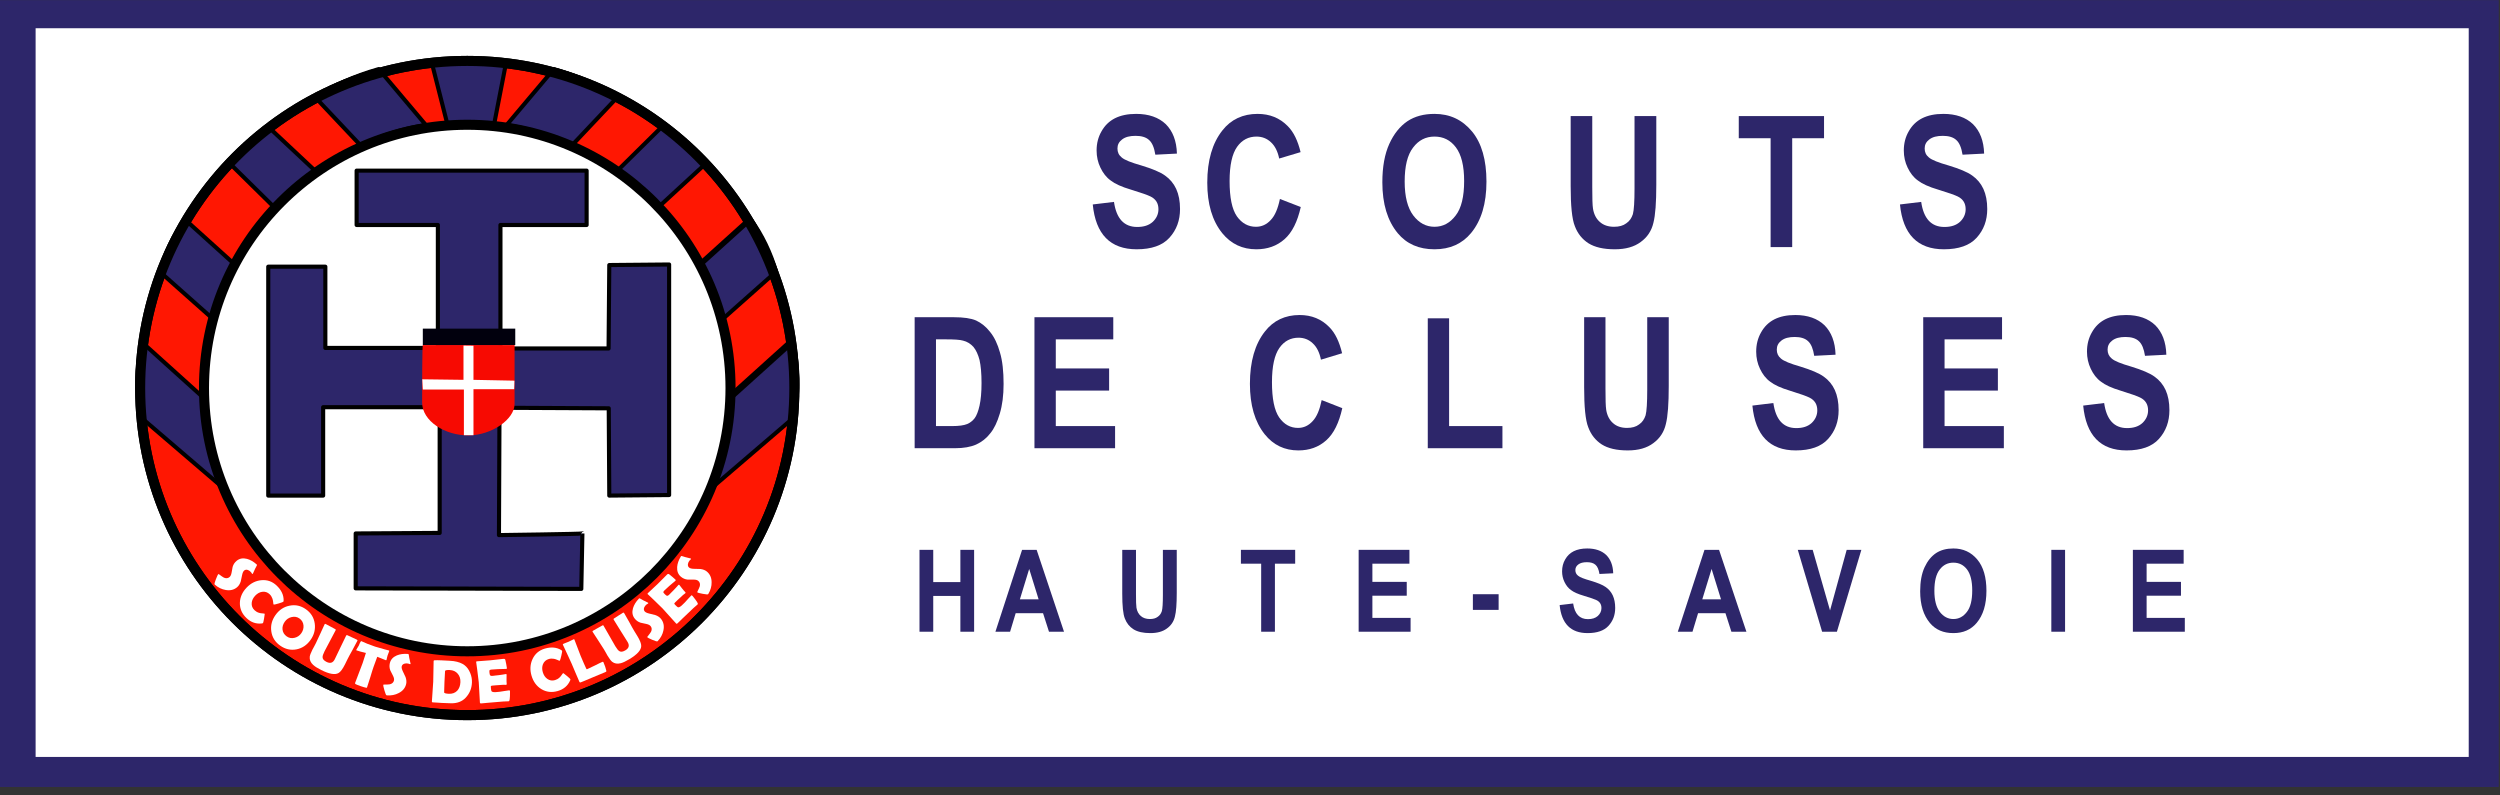 <?xml version="1.0" encoding="UTF-8" standalone="no"?>
<!DOCTYPE svg PUBLIC "-//W3C//DTD SVG 1.1//EN" "http://www.w3.org/Graphics/SVG/1.1/DTD/svg11.dtd">
<svg width="283px" height="90px" version="1.1" xmlns="http://www.w3.org/2000/svg" xmlns:xlink="http://www.w3.org/1999/xlink" xml:space="preserve" xmlns:serif="http://www.serif.com/" style="fill-rule:evenodd;clip-rule:evenodd;stroke-linecap:round;stroke-linejoin:round;stroke-miterlimit:1.5;">
    <rect width="100%" height="100%" fill="#333333" stroke="none"/>
    <g id="g33" transform="matrix(2.589,0,0,2.589,0.272,-0.024)">
        <rect id="rect1" x="-0.171" y="0.015" width="109.32" height="34.403" style="fill:rgb(45,38,106);"/>
        <rect id="rect2" x="1.452" y="1.244" width="106.384" height="31.861" style="fill:white;"/>
        <g id="g3" transform="matrix(1,0,0,0.982,0,0.004)">
            <g id="text2">
                <g transform="matrix(1,0,0,1,39.793,28.133)">
                    <g transform="matrix(5.092,0,0,5.092,0,0)">
                        <path d="M0.06,-0L0.06,-0.716L0.178,-0.716L0.178,-0.434L0.411,-0.434L0.411,-0.716L0.529,-0.716L0.529,-0L0.411,-0L0.411,-0.313L0.178,-0.313L0.178,-0L0.06,-0Z" style="fill:rgb(45,38,106);fill-rule:nonzero;"/>
                    </g>
                </g>
                <g transform="matrix(1,0,0,1,43.418,28.133)">
                    <g transform="matrix(5.092,0,0,5.092,0,0)">
                        <path d="M0.589,-0L0.46,-0L0.409,-0.162L0.174,-0.162L0.126,-0L0,-0L0.229,-0.716L0.354,-0.716L0.589,-0ZM0.371,-0.283L0.29,-0.549L0.21,-0.283L0.371,-0.283Z" style="fill:rgb(45,38,106);fill-rule:nonzero;"/>
                    </g>
                    <g transform="matrix(5.092,0,0,5.092,5.245,0)">
                        <path d="M0.059,-0.716L0.177,-0.716L0.177,-0.328C0.177,-0.268 0.178,-0.229 0.181,-0.21C0.186,-0.179 0.199,-0.154 0.219,-0.137C0.238,-0.12 0.264,-0.111 0.296,-0.111C0.324,-0.111 0.346,-0.117 0.363,-0.13C0.381,-0.142 0.392,-0.159 0.399,-0.18C0.405,-0.202 0.408,-0.249 0.408,-0.32L0.408,-0.716L0.527,-0.716L0.527,-0.34C0.527,-0.244 0.522,-0.174 0.511,-0.132C0.501,-0.089 0.478,-0.054 0.442,-0.028C0.406,-0.001 0.359,0.012 0.3,0.012C0.239,0.012 0.191,0.001 0.156,-0.021C0.122,-0.043 0.097,-0.074 0.082,-0.114C0.066,-0.153 0.059,-0.227 0.059,-0.334L0.059,-0.716Z" style="fill:rgb(45,38,106);fill-rule:nonzero;"/>
                    </g>
                    <g transform="matrix(5.092,0,0,5.092,10.642,0)">
                        <path d="M0.192,-0L0.192,-0.595L0.018,-0.595L0.018,-0.716L0.484,-0.716L0.484,-0.595L0.31,-0.595L0.31,-0L0.192,-0Z" style="fill:rgb(45,38,106);fill-rule:nonzero;"/>
                    </g>
                    <g transform="matrix(5.092,0,0,5.092,15.576,0)">
                        <path d="M0.06,-0L0.06,-0.716L0.496,-0.716L0.496,-0.595L0.178,-0.595L0.178,-0.436L0.473,-0.436L0.473,-0.315L0.178,-0.315L0.178,-0.121L0.506,-0.121L0.506,-0L0.06,-0Z" style="fill:rgb(45,38,106);fill-rule:nonzero;"/>
                    </g>
                    <g transform="matrix(5.092,0,0,5.092,20.744,0)">
                        <rect x="0.026" y="-0.328" width="0.221" height="0.137" style="fill:rgb(45,38,106);fill-rule:nonzero;"/>
                    </g>
                    <g transform="matrix(5.092,0,0,5.092,24.517,0)">
                        <path d="M0.03,-0.233L0.146,-0.247C0.159,-0.156 0.201,-0.11 0.273,-0.11C0.309,-0.11 0.337,-0.119 0.358,-0.138C0.378,-0.157 0.389,-0.18 0.389,-0.207C0.389,-0.224 0.385,-0.238 0.378,-0.249C0.371,-0.26 0.36,-0.27 0.345,-0.277C0.331,-0.284 0.295,-0.297 0.239,-0.314C0.188,-0.329 0.151,-0.346 0.128,-0.364C0.104,-0.381 0.086,-0.405 0.072,-0.434C0.058,-0.463 0.051,-0.494 0.051,-0.528C0.051,-0.567 0.06,-0.602 0.078,-0.633C0.096,-0.665 0.12,-0.688 0.151,-0.704C0.183,-0.72 0.221,-0.728 0.267,-0.728C0.336,-0.728 0.39,-0.709 0.429,-0.672C0.467,-0.634 0.488,-0.581 0.49,-0.511L0.372,-0.505C0.366,-0.543 0.355,-0.57 0.338,-0.585C0.321,-0.601 0.296,-0.608 0.264,-0.608C0.232,-0.608 0.208,-0.602 0.19,-0.588C0.173,-0.575 0.165,-0.559 0.165,-0.539C0.165,-0.519 0.172,-0.503 0.188,-0.49C0.204,-0.476 0.24,-0.462 0.296,-0.446C0.355,-0.428 0.399,-0.41 0.425,-0.391C0.452,-0.372 0.472,-0.348 0.486,-0.318C0.5,-0.287 0.507,-0.251 0.507,-0.208C0.507,-0.146 0.488,-0.094 0.449,-0.051C0.411,-0.009 0.351,0.012 0.27,0.012C0.126,0.012 0.046,-0.07 0.03,-0.233Z" style="fill:rgb(45,38,106);fill-rule:nonzero;"/>
                    </g>
                    <g transform="matrix(5.092,0,0,5.092,29.837,0)">
                        <path d="M0.589,-0L0.46,-0L0.409,-0.162L0.174,-0.162L0.126,-0L0,-0L0.229,-0.716L0.354,-0.716L0.589,-0ZM0.371,-0.283L0.29,-0.549L0.21,-0.283L0.371,-0.283Z" style="fill:rgb(45,38,106);fill-rule:nonzero;"/>
                    </g>
                    <g transform="matrix(5.092,0,0,5.092,35.082,0)">
                        <path d="M0.209,-0L0,-0.716L0.128,-0.716L0.277,-0.186L0.42,-0.716L0.546,-0.716L0.336,-0L0.209,-0Z" style="fill:rgb(45,38,106);fill-rule:nonzero;"/>
                    </g>
                    <g transform="matrix(5.092,0,0,5.092,40.25,0)">
                        <path d="M0.036,-0.354C0.036,-0.439 0.049,-0.509 0.074,-0.564C0.099,-0.619 0.132,-0.66 0.173,-0.688C0.214,-0.715 0.263,-0.728 0.321,-0.728C0.405,-0.728 0.473,-0.696 0.526,-0.632C0.579,-0.568 0.605,-0.476 0.605,-0.358C0.605,-0.238 0.577,-0.145 0.521,-0.077C0.472,-0.018 0.406,0.012 0.321,0.012C0.236,0.012 0.169,-0.017 0.12,-0.076C0.064,-0.144 0.036,-0.236 0.036,-0.354ZM0.158,-0.358C0.158,-0.276 0.174,-0.214 0.205,-0.173C0.236,-0.132 0.275,-0.111 0.321,-0.111C0.368,-0.111 0.406,-0.132 0.437,-0.173C0.468,-0.213 0.483,-0.276 0.483,-0.361C0.483,-0.444 0.468,-0.505 0.438,-0.545C0.408,-0.585 0.369,-0.604 0.321,-0.604C0.273,-0.604 0.234,-0.584 0.204,-0.544C0.173,-0.504 0.158,-0.442 0.158,-0.358Z" style="fill:rgb(45,38,106);fill-rule:nonzero;"/>
                    </g>
                    <g transform="matrix(5.092,0,0,5.092,45.883,0)">
                        <rect x="0.056" y="-0.716" width="0.118" height="0.716" style="fill:rgb(45,38,106);fill-rule:nonzero;"/>
                    </g>
                    <g transform="matrix(5.092,0,0,5.092,49.428,0)">
                        <path d="M0.06,-0L0.06,-0.716L0.496,-0.716L0.496,-0.595L0.178,-0.595L0.178,-0.436L0.473,-0.436L0.473,-0.315L0.178,-0.315L0.178,-0.121L0.506,-0.121L0.506,-0L0.06,-0Z" style="fill:rgb(45,38,106);fill-rule:nonzero;"/>
                    </g>
                </g>
            </g>
        </g>
        <g id="g5" transform="matrix(0.988,0,0,1,-0,0)">
            <g id="text4">
                <g transform="matrix(1,0,0,1,39.899,19.607)">
                    <g transform="matrix(8,0,0,8,0,0)">
                        <path d="M0.059,-0.716L0.275,-0.716C0.33,-0.716 0.371,-0.71 0.399,-0.698C0.427,-0.685 0.453,-0.665 0.476,-0.636C0.5,-0.607 0.518,-0.569 0.531,-0.523C0.545,-0.477 0.551,-0.419 0.551,-0.351C0.551,-0.289 0.544,-0.235 0.53,-0.189C0.516,-0.143 0.499,-0.107 0.477,-0.081C0.456,-0.054 0.43,-0.034 0.399,-0.02C0.369,-0.007 0.33,-0 0.282,-0L0.059,-0L0.059,-0.716ZM0.177,-0.595L0.177,-0.121L0.266,-0.121C0.304,-0.121 0.332,-0.125 0.349,-0.132C0.366,-0.139 0.38,-0.15 0.391,-0.164C0.402,-0.179 0.411,-0.202 0.418,-0.233C0.425,-0.264 0.429,-0.305 0.429,-0.356C0.429,-0.409 0.425,-0.451 0.418,-0.482C0.41,-0.512 0.399,-0.536 0.384,-0.554C0.368,-0.571 0.349,-0.583 0.327,-0.588C0.311,-0.593 0.278,-0.595 0.231,-0.595L0.177,-0.595Z" style="fill:rgb(45,38,106);fill-rule:nonzero;"/>
                    </g>
                </g>
                <g transform="matrix(1,0,0,1,45.193,19.607)">
                    <g transform="matrix(8,0,0,8,0,0)">
                        <path d="M0.06,-0L0.06,-0.716L0.496,-0.716L0.496,-0.595L0.178,-0.595L0.178,-0.436L0.473,-0.436L0.473,-0.315L0.178,-0.315L0.178,-0.121L0.506,-0.121L0.506,-0L0.06,-0Z" style="fill:rgb(45,38,106);fill-rule:nonzero;"/>
                    </g>
                    <g transform="matrix(8,0,0,8,9.703,0)">
                        <path d="M0.436,-0.263L0.55,-0.219C0.532,-0.139 0.503,-0.08 0.461,-0.043C0.419,-0.006 0.368,0.012 0.307,0.012C0.231,0.012 0.169,-0.017 0.121,-0.076C0.066,-0.144 0.039,-0.236 0.039,-0.352C0.039,-0.474 0.067,-0.569 0.122,-0.638C0.169,-0.698 0.234,-0.728 0.314,-0.728C0.38,-0.728 0.435,-0.706 0.479,-0.661C0.511,-0.629 0.534,-0.581 0.549,-0.519L0.432,-0.484C0.424,-0.523 0.409,-0.553 0.387,-0.573C0.365,-0.594 0.338,-0.604 0.308,-0.604C0.265,-0.604 0.229,-0.586 0.202,-0.548C0.175,-0.51 0.161,-0.448 0.161,-0.361C0.161,-0.271 0.174,-0.207 0.201,-0.168C0.228,-0.13 0.263,-0.111 0.305,-0.111C0.336,-0.111 0.363,-0.123 0.386,-0.148C0.409,-0.172 0.425,-0.21 0.436,-0.263Z" style="fill:rgb(45,38,106);fill-rule:nonzero;"/>
                    </g>
                    <g transform="matrix(8,0,0,8,17.382,0)">
                        <path d="M0.063,-0L0.063,-0.71L0.181,-0.71L0.181,-0.121L0.476,-0.121L0.476,-0L0.063,-0Z" style="fill:rgb(45,38,106);fill-rule:nonzero;"/>
                    </g>
                    <g transform="matrix(8,0,0,8,24.334,0)">
                        <path d="M0.059,-0.716L0.177,-0.716L0.177,-0.328C0.177,-0.268 0.178,-0.229 0.181,-0.21C0.186,-0.179 0.199,-0.154 0.219,-0.137C0.238,-0.12 0.264,-0.111 0.296,-0.111C0.324,-0.111 0.346,-0.117 0.363,-0.13C0.381,-0.142 0.392,-0.159 0.399,-0.18C0.405,-0.202 0.408,-0.249 0.408,-0.32L0.408,-0.716L0.527,-0.716L0.527,-0.34C0.527,-0.244 0.522,-0.174 0.511,-0.132C0.501,-0.089 0.478,-0.054 0.442,-0.028C0.406,-0.001 0.359,0.012 0.3,0.012C0.239,0.012 0.191,0.001 0.156,-0.021C0.122,-0.043 0.097,-0.074 0.082,-0.114C0.066,-0.153 0.059,-0.227 0.059,-0.334L0.059,-0.716Z" style="fill:rgb(45,38,106);fill-rule:nonzero;"/>
                    </g>
                    <g transform="matrix(8,0,0,8,32.012,0)">
                        <path d="M0.03,-0.233L0.146,-0.247C0.159,-0.156 0.201,-0.11 0.273,-0.11C0.309,-0.11 0.337,-0.119 0.358,-0.138C0.378,-0.157 0.389,-0.18 0.389,-0.207C0.389,-0.224 0.385,-0.238 0.378,-0.249C0.371,-0.26 0.36,-0.27 0.345,-0.277C0.331,-0.284 0.295,-0.297 0.239,-0.314C0.188,-0.329 0.151,-0.346 0.128,-0.364C0.104,-0.381 0.086,-0.405 0.072,-0.434C0.058,-0.463 0.051,-0.494 0.051,-0.528C0.051,-0.567 0.06,-0.602 0.078,-0.633C0.096,-0.665 0.12,-0.688 0.151,-0.704C0.183,-0.72 0.221,-0.728 0.267,-0.728C0.336,-0.728 0.39,-0.709 0.429,-0.672C0.467,-0.634 0.488,-0.581 0.49,-0.511L0.372,-0.505C0.366,-0.543 0.355,-0.57 0.338,-0.585C0.321,-0.601 0.296,-0.608 0.264,-0.608C0.232,-0.608 0.208,-0.602 0.19,-0.588C0.173,-0.575 0.165,-0.559 0.165,-0.539C0.165,-0.519 0.172,-0.503 0.188,-0.49C0.204,-0.476 0.24,-0.462 0.296,-0.446C0.355,-0.428 0.399,-0.41 0.425,-0.391C0.452,-0.372 0.472,-0.348 0.486,-0.318C0.5,-0.287 0.507,-0.251 0.507,-0.208C0.507,-0.146 0.488,-0.094 0.449,-0.051C0.411,-0.009 0.351,0.012 0.27,0.012C0.126,0.012 0.046,-0.07 0.03,-0.233Z" style="fill:rgb(45,38,106);fill-rule:nonzero;"/>
                    </g>
                    <g transform="matrix(8,0,0,8,39.332,0)">
                        <path d="M0.06,-0L0.06,-0.716L0.496,-0.716L0.496,-0.595L0.178,-0.595L0.178,-0.436L0.473,-0.436L0.473,-0.315L0.178,-0.315L0.178,-0.121L0.506,-0.121L0.506,-0L0.06,-0Z" style="fill:rgb(45,38,106);fill-rule:nonzero;"/>
                    </g>
                    <g transform="matrix(8,0,0,8,46.651,0)">
                        <path d="M0.03,-0.233L0.146,-0.247C0.159,-0.156 0.201,-0.11 0.273,-0.11C0.309,-0.11 0.337,-0.119 0.358,-0.138C0.378,-0.157 0.389,-0.18 0.389,-0.207C0.389,-0.224 0.385,-0.238 0.378,-0.249C0.371,-0.26 0.36,-0.27 0.345,-0.277C0.331,-0.284 0.295,-0.297 0.239,-0.314C0.188,-0.329 0.151,-0.346 0.128,-0.364C0.104,-0.381 0.086,-0.405 0.072,-0.434C0.058,-0.463 0.051,-0.494 0.051,-0.528C0.051,-0.567 0.06,-0.602 0.078,-0.633C0.096,-0.665 0.12,-0.688 0.151,-0.704C0.183,-0.72 0.221,-0.728 0.267,-0.728C0.336,-0.728 0.39,-0.709 0.429,-0.672C0.467,-0.634 0.488,-0.581 0.49,-0.511L0.372,-0.505C0.366,-0.543 0.355,-0.57 0.338,-0.585C0.321,-0.601 0.296,-0.608 0.264,-0.608C0.232,-0.608 0.208,-0.602 0.19,-0.588C0.173,-0.575 0.165,-0.559 0.165,-0.539C0.165,-0.519 0.172,-0.503 0.188,-0.49C0.204,-0.476 0.24,-0.462 0.296,-0.446C0.355,-0.428 0.399,-0.41 0.425,-0.391C0.452,-0.372 0.472,-0.348 0.486,-0.318C0.5,-0.287 0.507,-0.251 0.507,-0.208C0.507,-0.146 0.488,-0.094 0.449,-0.051C0.411,-0.009 0.351,0.012 0.27,0.012C0.126,0.012 0.046,-0.07 0.03,-0.233Z" style="fill:rgb(45,38,106);fill-rule:nonzero;"/>
                    </g>
                </g>
            </g>
        </g>
        <g id="text6">
            <g transform="matrix(1,0,0,1,47.434,10.813)">
                <g transform="matrix(8,0,0,8,0,0)">
                    <path d="M0.03,-0.233L0.146,-0.247C0.159,-0.156 0.201,-0.11 0.273,-0.11C0.309,-0.11 0.337,-0.119 0.358,-0.138C0.378,-0.157 0.389,-0.18 0.389,-0.207C0.389,-0.224 0.385,-0.238 0.378,-0.249C0.371,-0.26 0.36,-0.27 0.345,-0.277C0.331,-0.284 0.295,-0.297 0.239,-0.314C0.188,-0.329 0.151,-0.346 0.128,-0.364C0.104,-0.381 0.086,-0.405 0.072,-0.434C0.058,-0.463 0.051,-0.494 0.051,-0.528C0.051,-0.567 0.06,-0.602 0.078,-0.633C0.096,-0.665 0.12,-0.688 0.151,-0.704C0.183,-0.72 0.221,-0.728 0.267,-0.728C0.336,-0.728 0.39,-0.709 0.429,-0.672C0.467,-0.634 0.488,-0.581 0.49,-0.511L0.372,-0.505C0.366,-0.543 0.355,-0.57 0.338,-0.585C0.321,-0.601 0.296,-0.608 0.264,-0.608C0.232,-0.608 0.208,-0.602 0.19,-0.588C0.173,-0.575 0.165,-0.559 0.165,-0.539C0.165,-0.519 0.172,-0.503 0.188,-0.49C0.204,-0.476 0.24,-0.462 0.296,-0.446C0.355,-0.428 0.399,-0.41 0.425,-0.391C0.452,-0.372 0.472,-0.348 0.486,-0.318C0.5,-0.287 0.507,-0.251 0.507,-0.208C0.507,-0.146 0.488,-0.094 0.449,-0.051C0.411,-0.009 0.351,0.012 0.27,0.012C0.126,0.012 0.046,-0.07 0.03,-0.233Z" style="fill:rgb(45,38,106);fill-rule:nonzero;"/>
                </g>
            </g>
            <g transform="matrix(1,0,0,1,52.369,10.813)">
                <g transform="matrix(8,0,0,8,0,0)">
                    <path d="M0.436,-0.263L0.55,-0.219C0.532,-0.139 0.503,-0.08 0.461,-0.043C0.419,-0.006 0.368,0.012 0.307,0.012C0.231,0.012 0.169,-0.017 0.121,-0.076C0.066,-0.144 0.039,-0.236 0.039,-0.352C0.039,-0.474 0.067,-0.569 0.122,-0.638C0.169,-0.698 0.234,-0.728 0.314,-0.728C0.38,-0.728 0.435,-0.706 0.479,-0.661C0.511,-0.629 0.534,-0.581 0.549,-0.519L0.432,-0.484C0.424,-0.523 0.409,-0.553 0.387,-0.573C0.365,-0.594 0.338,-0.604 0.308,-0.604C0.265,-0.604 0.229,-0.586 0.202,-0.548C0.175,-0.51 0.161,-0.448 0.161,-0.361C0.161,-0.271 0.174,-0.207 0.201,-0.168C0.228,-0.13 0.263,-0.111 0.305,-0.111C0.336,-0.111 0.363,-0.123 0.386,-0.148C0.409,-0.172 0.425,-0.21 0.436,-0.263Z" style="fill:rgb(45,38,106);fill-rule:nonzero;"/>
                </g>
                <g transform="matrix(8,0,0,8,7.679,0)">
                    <path d="M0.036,-0.354C0.036,-0.439 0.049,-0.509 0.074,-0.564C0.099,-0.619 0.132,-0.66 0.173,-0.688C0.214,-0.715 0.263,-0.728 0.321,-0.728C0.405,-0.728 0.473,-0.696 0.526,-0.632C0.579,-0.568 0.605,-0.476 0.605,-0.358C0.605,-0.238 0.577,-0.145 0.521,-0.077C0.472,-0.018 0.406,0.012 0.321,0.012C0.236,0.012 0.169,-0.017 0.12,-0.076C0.064,-0.144 0.036,-0.236 0.036,-0.354ZM0.158,-0.358C0.158,-0.276 0.174,-0.214 0.205,-0.173C0.236,-0.132 0.275,-0.111 0.321,-0.111C0.368,-0.111 0.406,-0.132 0.437,-0.173C0.468,-0.213 0.483,-0.276 0.483,-0.361C0.483,-0.444 0.468,-0.505 0.438,-0.545C0.408,-0.585 0.369,-0.604 0.321,-0.604C0.273,-0.604 0.234,-0.584 0.204,-0.544C0.173,-0.504 0.158,-0.442 0.158,-0.358Z" style="fill:rgb(45,38,106);fill-rule:nonzero;"/>
                </g>
                <g transform="matrix(8,0,0,8,15.729,0)">
                    <path d="M0.059,-0.716L0.177,-0.716L0.177,-0.328C0.177,-0.268 0.178,-0.229 0.181,-0.21C0.186,-0.179 0.199,-0.154 0.219,-0.137C0.238,-0.12 0.264,-0.111 0.296,-0.111C0.324,-0.111 0.346,-0.117 0.363,-0.13C0.381,-0.142 0.392,-0.159 0.399,-0.18C0.405,-0.202 0.408,-0.249 0.408,-0.32L0.408,-0.716L0.527,-0.716L0.527,-0.34C0.527,-0.244 0.522,-0.174 0.511,-0.132C0.501,-0.089 0.478,-0.054 0.442,-0.028C0.406,-0.001 0.359,0.012 0.3,0.012C0.239,0.012 0.191,0.001 0.156,-0.021C0.122,-0.043 0.097,-0.074 0.082,-0.114C0.066,-0.153 0.059,-0.227 0.059,-0.334L0.059,-0.716Z" style="fill:rgb(45,38,106);fill-rule:nonzero;"/>
                </g>
                <g transform="matrix(8,0,0,8,23.407,0)">
                    <path d="M0.192,-0L0.192,-0.595L0.018,-0.595L0.018,-0.716L0.484,-0.716L0.484,-0.595L0.31,-0.595L0.31,-0L0.192,-0Z" style="fill:rgb(45,38,106);fill-rule:nonzero;"/>
                </g>
                <g transform="matrix(8,0,0,8,30.359,0)">
                    <path d="M0.03,-0.233L0.146,-0.247C0.159,-0.156 0.201,-0.11 0.273,-0.11C0.309,-0.11 0.337,-0.119 0.358,-0.138C0.378,-0.157 0.389,-0.18 0.389,-0.207C0.389,-0.224 0.385,-0.238 0.378,-0.249C0.371,-0.26 0.36,-0.27 0.345,-0.277C0.331,-0.284 0.295,-0.297 0.239,-0.314C0.188,-0.329 0.151,-0.346 0.128,-0.364C0.104,-0.381 0.086,-0.405 0.072,-0.434C0.058,-0.463 0.051,-0.494 0.051,-0.528C0.051,-0.567 0.06,-0.602 0.078,-0.633C0.096,-0.665 0.12,-0.688 0.151,-0.704C0.183,-0.72 0.221,-0.728 0.267,-0.728C0.336,-0.728 0.39,-0.709 0.429,-0.672C0.467,-0.634 0.488,-0.581 0.49,-0.511L0.372,-0.505C0.366,-0.543 0.355,-0.57 0.338,-0.585C0.321,-0.601 0.296,-0.608 0.264,-0.608C0.232,-0.608 0.208,-0.602 0.19,-0.588C0.173,-0.575 0.165,-0.559 0.165,-0.539C0.165,-0.519 0.172,-0.503 0.188,-0.49C0.204,-0.476 0.24,-0.462 0.296,-0.446C0.355,-0.428 0.399,-0.41 0.425,-0.391C0.452,-0.372 0.472,-0.348 0.486,-0.318C0.5,-0.287 0.507,-0.251 0.507,-0.208C0.507,-0.146 0.488,-0.094 0.449,-0.051C0.411,-0.009 0.351,0.012 0.27,0.012C0.126,0.012 0.046,-0.07 0.03,-0.233Z" style="fill:rgb(45,38,106);fill-rule:nonzero;"/>
                </g>
            </g>
        </g>
        <circle id="circle6" cx="20.325" cy="16.975" r="14.302" style="fill:rgb(255,23,2);stroke:black;stroke-width:0.44px;"/>
        <path id="path6" d="M18.757,2.687L19.453,5.429L21.493,5.477L22.021,2.759C20.917,2.646 19.861,2.607 18.757,2.687Z" style="fill:rgb(45,38,106);stroke:black;stroke-width:0.18px;stroke-linecap:butt;stroke-linejoin:miter;"/>
        <path id="path7" d="M13.645,4.23L15.661,6.366C16.613,5.905 17.565,5.618 18.517,5.478L16.453,3.03C15.415,3.328 14.49,3.739 13.645,4.23Z" style="fill:rgb(45,38,106);stroke:black;stroke-width:0.18px;stroke-linecap:butt;stroke-linejoin:miter;"/>
        <path id="path8" d="M26.917,4.23L24.901,6.366C23.949,5.905 22.997,5.618 22.045,5.478L24.109,3.03C25.146,3.328 26.071,3.739 26.917,4.23Z" style="fill:rgb(45,38,106);stroke:black;stroke-width:0.18px;stroke-linecap:butt;stroke-linejoin:miter;"/>
        <path id="path9" d="M11.941,9.126L9.87,7.086C10.438,6.47 10.969,6.02 11.601,5.533L13.693,7.494C13.011,7.973 12.43,8.519 11.941,9.126Z" style="fill:rgb(45,38,106);stroke:black;stroke-width:0.18px;stroke-linecap:butt;stroke-linejoin:miter;"/>
        <path id="path10" d="M28.645,9.102L30.75,7.165C30.181,6.549 29.548,5.962 28.915,5.474L26.893,7.47C27.574,7.949 28.155,8.495 28.645,9.102Z" style="fill:rgb(45,38,106);stroke:black;stroke-width:0.18px;stroke-linecap:butt;stroke-linejoin:miter;"/>
        <path id="path11" d="M6.877,11.886L9.229,13.974C9.47,13.046 9.779,12.23 10.213,11.622L7.981,9.606C7.48,10.299 7.121,11.064 6.877,11.886Z" style="fill:rgb(45,38,106);stroke:black;stroke-width:0.18px;stroke-linecap:butt;stroke-linejoin:miter;"/>
        <path id="path12" d="M33.733,11.886L31.381,13.974C31.139,13.046 30.83,12.23 30.397,11.622L32.629,9.606C33.129,10.299 33.488,11.064 33.733,11.886Z" style="fill:rgb(45,38,106);stroke:black;stroke-width:0.18px;stroke-linecap:butt;stroke-linejoin:miter;"/>
        <path id="path13" d="M33.829,11.886L31.477,13.974C31.235,13.046 30.926,12.23 30.493,11.622L32.725,9.606C33.225,10.299 33.584,11.064 33.829,11.886Z" style="fill:rgb(45,38,106);stroke:black;stroke-width:0.18px;stroke-linecap:butt;stroke-linejoin:miter;"/>
        <path id="path14" d="M6.085,14.958L8.773,17.382C8.773,17.382 8.838,18.221 9.034,19.222C9.196,20.047 9.709,21.39 9.709,21.39L6.013,18.222C6.013,18.222 5.894,17.273 5.906,16.537C5.918,15.801 6.085,14.958 6.085,14.958Z" style="fill:rgb(45,38,106);stroke:black;stroke-width:0.18px;stroke-linecap:butt;stroke-linejoin:miter;"/>
        <path id="path15" d="M34.417,14.958L31.729,17.382C31.729,17.382 31.663,18.221 31.467,19.222C31.305,20.047 30.793,21.39 30.793,21.39L34.489,18.222C34.489,18.222 34.608,17.273 34.596,16.537C34.584,15.801 34.417,14.958 34.417,14.958Z" style="fill:rgb(45,38,106);stroke:black;stroke-width:0.18px;stroke-linecap:butt;stroke-linejoin:miter;"/>
        <path id="path16" d="M34.582,14.958L31.894,17.382C31.894,17.382 31.829,18.221 31.633,19.222C31.471,20.047 30.958,21.39 30.958,21.39L34.654,18.222C34.654,18.222 34.773,17.273 34.761,16.537C34.749,15.801 34.582,14.958 34.582,14.958Z" style="fill:rgb(45,38,106);stroke:black;stroke-width:0.18px;stroke-linecap:butt;stroke-linejoin:miter;"/>
        <g id="g30" transform="matrix(0.24,0,0,0.24,0.404,0.333)">
            <g id="text16" transform="matrix(0.638,0.77,-0.77,0.638,36.402,103.981)">
                <g id="g16">
                    <g id="text161" serif:id="text16" transform="matrix(11.25,0,0,11.25,0,0)">
                        <path d="M0.378,-0.225C0.378,-0.159 0.35,-0.102 0.294,-0.055C0.246,-0.013 0.186,0.014 0.116,0.025C0.114,0.025 0.111,0.025 0.11,0.025C0.102,0.025 0.086,0.003 0.06,-0.043C0.034,-0.089 0.021,-0.117 0.021,-0.127C0.021,-0.131 0.024,-0.133 0.029,-0.134C0.076,-0.145 0.107,-0.154 0.123,-0.161C0.156,-0.178 0.173,-0.203 0.173,-0.236C0.173,-0.257 0.162,-0.281 0.14,-0.307C0.102,-0.351 0.081,-0.376 0.078,-0.381C0.055,-0.415 0.044,-0.452 0.044,-0.493C0.044,-0.553 0.071,-0.602 0.126,-0.642C0.171,-0.674 0.227,-0.695 0.292,-0.705C0.296,-0.705 0.298,-0.706 0.3,-0.706C0.305,-0.706 0.309,-0.702 0.312,-0.694C0.32,-0.67 0.34,-0.627 0.371,-0.565C0.372,-0.563 0.373,-0.561 0.373,-0.56C0.373,-0.555 0.37,-0.552 0.364,-0.552C0.361,-0.552 0.357,-0.552 0.351,-0.553C0.344,-0.554 0.34,-0.555 0.336,-0.555C0.313,-0.555 0.292,-0.549 0.275,-0.539C0.254,-0.526 0.243,-0.509 0.243,-0.487C0.243,-0.467 0.255,-0.443 0.278,-0.414C0.32,-0.361 0.341,-0.334 0.343,-0.332C0.366,-0.296 0.378,-0.26 0.378,-0.225Z" style="fill:white;fill-rule:nonzero;"/>
                    </g>
                </g>
            </g>
            <g id="text17" transform="matrix(0.724,0.69,-0.69,0.724,39.935,108.273)">
                <g id="g17">
                    <g id="text171" serif:id="text17" transform="matrix(11.25,0,0,11.25,0,0)">
                        <path d="M0.615,-0.11C0.615,-0.105 0.612,-0.098 0.605,-0.09C0.545,-0.019 0.465,0.017 0.366,0.017C0.265,0.017 0.182,-0.018 0.119,-0.087C0.058,-0.154 0.027,-0.239 0.027,-0.341C0.027,-0.44 0.057,-0.524 0.117,-0.593C0.18,-0.665 0.26,-0.701 0.357,-0.701C0.462,-0.701 0.545,-0.669 0.605,-0.604C0.611,-0.597 0.615,-0.59 0.615,-0.585C0.615,-0.579 0.603,-0.556 0.581,-0.516C0.558,-0.476 0.544,-0.454 0.538,-0.449C0.535,-0.447 0.532,-0.445 0.528,-0.445C0.527,-0.445 0.519,-0.452 0.504,-0.465C0.486,-0.48 0.469,-0.493 0.452,-0.501C0.426,-0.514 0.4,-0.521 0.372,-0.521C0.324,-0.521 0.286,-0.503 0.257,-0.467C0.231,-0.434 0.218,-0.393 0.218,-0.344C0.218,-0.295 0.231,-0.253 0.257,-0.22C0.286,-0.183 0.324,-0.165 0.372,-0.165C0.4,-0.165 0.427,-0.171 0.453,-0.184C0.469,-0.192 0.486,-0.203 0.503,-0.218C0.518,-0.23 0.526,-0.236 0.527,-0.236C0.531,-0.236 0.534,-0.235 0.537,-0.231C0.542,-0.225 0.556,-0.205 0.58,-0.17C0.603,-0.134 0.615,-0.114 0.615,-0.11Z" style="fill:white;fill-rule:nonzero;"/>
                    </g>
                </g>
            </g>
            <g id="text18" transform="matrix(0.816,0.579,-0.579,0.816,45.593,113.662)">
                <g id="g18">
                    <g id="text181" serif:id="text18" transform="matrix(11.25,0,0,11.25,0,0)">
                        <path d="M0.723,-0.342C0.723,-0.24 0.691,-0.155 0.626,-0.086C0.56,-0.017 0.476,0.018 0.375,0.018C0.274,0.018 0.191,-0.017 0.125,-0.087C0.059,-0.156 0.027,-0.241 0.027,-0.342C0.027,-0.443 0.059,-0.528 0.125,-0.597C0.191,-0.668 0.274,-0.703 0.375,-0.703C0.475,-0.703 0.558,-0.668 0.625,-0.597C0.69,-0.528 0.723,-0.442 0.723,-0.342ZM0.538,-0.343C0.538,-0.392 0.523,-0.433 0.494,-0.467C0.463,-0.503 0.423,-0.521 0.375,-0.521C0.329,-0.521 0.29,-0.502 0.258,-0.465C0.227,-0.43 0.212,-0.388 0.212,-0.342C0.212,-0.292 0.226,-0.25 0.255,-0.217C0.286,-0.182 0.326,-0.165 0.375,-0.165C0.421,-0.165 0.46,-0.183 0.492,-0.22C0.523,-0.255 0.538,-0.296 0.538,-0.343Z" style="fill:white;fill-rule:nonzero;"/>
                    </g>
                </g>
            </g>
            <g id="text19" transform="matrix(0.894,0.449,-0.449,0.894,53.193,118.942)">
                <g id="g19">
                    <g id="text191" serif:id="text19" transform="matrix(11.25,0,0,11.25,0,0)">
                        <path d="M0.628,-0.24C0.628,-0.157 0.618,-0.1 0.598,-0.07C0.562,-0.014 0.471,0.013 0.325,0.013C0.259,0.013 0.209,0.008 0.173,-0.002C0.117,-0.018 0.08,-0.049 0.063,-0.095C0.055,-0.118 0.05,-0.158 0.05,-0.215C0.05,-0.229 0.051,-0.249 0.052,-0.275C0.053,-0.301 0.053,-0.321 0.053,-0.334C0.053,-0.372 0.051,-0.428 0.048,-0.504C0.044,-0.579 0.042,-0.636 0.042,-0.673C0.042,-0.681 0.046,-0.685 0.053,-0.685C0.073,-0.685 0.103,-0.684 0.143,-0.683C0.183,-0.681 0.213,-0.68 0.233,-0.68C0.241,-0.68 0.245,-0.677 0.245,-0.669C0.245,-0.626 0.244,-0.562 0.241,-0.476C0.238,-0.391 0.237,-0.326 0.237,-0.283C0.237,-0.232 0.242,-0.198 0.253,-0.18C0.267,-0.155 0.297,-0.143 0.343,-0.143C0.41,-0.143 0.443,-0.175 0.443,-0.24C0.443,-0.287 0.442,-0.358 0.439,-0.453C0.437,-0.547 0.436,-0.618 0.436,-0.665C0.436,-0.675 0.44,-0.68 0.448,-0.68C0.467,-0.68 0.496,-0.681 0.535,-0.683C0.574,-0.684 0.603,-0.685 0.622,-0.685C0.632,-0.685 0.636,-0.681 0.636,-0.673C0.636,-0.636 0.635,-0.579 0.632,-0.504C0.628,-0.428 0.627,-0.372 0.627,-0.334C0.627,-0.324 0.628,-0.25 0.628,-0.24Z" style="fill:white;fill-rule:nonzero;"/>
                    </g>
                </g>
            </g>
            <g id="text20" transform="matrix(0.945,0.328,-0.328,0.945,60.782,122.631)">
                <g id="g20">
                    <g id="text201" serif:id="text20" transform="matrix(11.25,0,0,11.25,0,0)">
                        <path d="M0.521,-0.536C0.521,-0.529 0.517,-0.526 0.51,-0.526C0.497,-0.526 0.448,-0.528 0.363,-0.533C0.361,-0.451 0.36,-0.393 0.36,-0.361C0.36,-0.322 0.361,-0.265 0.365,-0.188C0.368,-0.11 0.369,-0.053 0.369,-0.014C0.369,-0.008 0.368,-0.004 0.365,-0.002C0.364,-0.002 0.359,-0.001 0.351,-0C0.332,0.003 0.303,0.004 0.265,0.004C0.223,0.004 0.194,0.003 0.177,-0C0.168,-0.002 0.163,-0.007 0.163,-0.015C0.163,-0.054 0.165,-0.111 0.168,-0.188C0.171,-0.265 0.173,-0.322 0.173,-0.361C0.173,-0.386 0.172,-0.443 0.169,-0.531C0.104,-0.524 0.052,-0.521 0.013,-0.521C0.008,-0.521 0.005,-0.523 0.005,-0.526C0.005,-0.53 0.008,-0.543 0.012,-0.563C0.017,-0.586 0.02,-0.6 0.021,-0.605C0.022,-0.62 0.023,-0.636 0.024,-0.651C0.027,-0.675 0.031,-0.688 0.036,-0.688C0.037,-0.688 0.039,-0.687 0.043,-0.687C0.096,-0.68 0.174,-0.677 0.277,-0.677C0.306,-0.677 0.36,-0.68 0.439,-0.686C0.481,-0.689 0.503,-0.691 0.503,-0.691C0.509,-0.691 0.513,-0.691 0.514,-0.69C0.515,-0.689 0.516,-0.686 0.516,-0.68C0.516,-0.671 0.516,-0.659 0.515,-0.644C0.514,-0.626 0.514,-0.614 0.514,-0.607C0.514,-0.599 0.515,-0.587 0.517,-0.571C0.519,-0.555 0.521,-0.543 0.521,-0.536Z" style="fill:white;fill-rule:nonzero;"/>
                    </g>
                </g>
            </g>
            <g id="text21" transform="matrix(0.974,0.228,-0.228,0.974,67.153,124.762)">
                <g id="g21">
                    <g id="text211" serif:id="text21" transform="matrix(11.25,0,0,11.25,0,0)">
                        <path d="M0.378,-0.225C0.378,-0.159 0.35,-0.102 0.294,-0.055C0.246,-0.013 0.186,0.014 0.116,0.025C0.114,0.025 0.111,0.025 0.11,0.025C0.102,0.025 0.086,0.003 0.06,-0.043C0.034,-0.089 0.021,-0.117 0.021,-0.127C0.021,-0.131 0.024,-0.133 0.029,-0.134C0.076,-0.145 0.107,-0.154 0.123,-0.161C0.156,-0.178 0.173,-0.203 0.173,-0.236C0.173,-0.257 0.162,-0.281 0.14,-0.307C0.102,-0.351 0.081,-0.376 0.078,-0.381C0.055,-0.415 0.044,-0.452 0.044,-0.493C0.044,-0.553 0.071,-0.602 0.126,-0.642C0.171,-0.674 0.227,-0.695 0.292,-0.705C0.296,-0.705 0.298,-0.706 0.3,-0.706C0.305,-0.706 0.309,-0.702 0.312,-0.694C0.32,-0.67 0.34,-0.627 0.371,-0.565C0.372,-0.563 0.373,-0.561 0.373,-0.56C0.373,-0.555 0.37,-0.552 0.364,-0.552C0.361,-0.552 0.357,-0.552 0.351,-0.553C0.344,-0.554 0.34,-0.555 0.336,-0.555C0.313,-0.555 0.292,-0.549 0.275,-0.539C0.254,-0.526 0.243,-0.509 0.243,-0.487C0.243,-0.467 0.255,-0.443 0.278,-0.414C0.32,-0.361 0.341,-0.334 0.343,-0.332C0.366,-0.296 0.378,-0.26 0.378,-0.225Z" style="fill:white;fill-rule:nonzero;"/>
                    </g>
                </g>
            </g>
            <g id="text22" transform="matrix(0.999,0.043,-0.043,0.999,76.025,126.579)">
                <g id="g22">
                    <g id="text221" serif:id="text22" transform="matrix(11.25,0,0,11.25,0,0)">
                        <path d="M0.682,-0.346C0.682,-0.25 0.651,-0.167 0.59,-0.097C0.535,-0.034 0.459,-0.001 0.361,0.002C0.342,0.003 0.29,0.003 0.205,0.003C0.189,0.003 0.165,0.002 0.133,0.001C0.101,0 0.077,-0 0.061,-0C0.052,-0 0.047,-0.004 0.047,-0.011C0.047,-0.047 0.048,-0.101 0.051,-0.173C0.054,-0.244 0.055,-0.298 0.055,-0.334C0.055,-0.371 0.054,-0.427 0.051,-0.502C0.048,-0.577 0.047,-0.633 0.047,-0.67C0.047,-0.677 0.052,-0.681 0.061,-0.682C0.084,-0.685 0.122,-0.686 0.175,-0.686C0.275,-0.686 0.34,-0.685 0.37,-0.682C0.447,-0.674 0.507,-0.654 0.551,-0.623C0.592,-0.594 0.624,-0.553 0.648,-0.5C0.671,-0.45 0.682,-0.399 0.682,-0.346ZM0.495,-0.346C0.495,-0.401 0.479,-0.446 0.446,-0.481C0.413,-0.517 0.369,-0.535 0.314,-0.535C0.264,-0.535 0.239,-0.528 0.239,-0.515C0.239,-0.496 0.238,-0.467 0.238,-0.428C0.237,-0.39 0.237,-0.361 0.237,-0.342C0.237,-0.323 0.237,-0.295 0.238,-0.257C0.238,-0.219 0.239,-0.19 0.239,-0.171C0.239,-0.157 0.265,-0.15 0.317,-0.15C0.373,-0.15 0.417,-0.169 0.45,-0.206C0.48,-0.242 0.495,-0.288 0.495,-0.346Z" style="fill:white;fill-rule:nonzero;"/>
                    </g>
                </g>
            </g>
            <g id="text23" transform="matrix(0.996,-0.093,0.093,0.996,84.844,126.865)">
                <g id="g23">
                    <g id="text231" serif:id="text23" transform="matrix(11.25,0,0,11.25,0,0)">
                        <path d="M0.545,-0.152C0.545,-0.138 0.542,-0.112 0.537,-0.075C0.531,-0.034 0.526,-0.01 0.521,-0.002C0.517,0.004 0.512,0.007 0.505,0.007C0.502,0.007 0.497,0.007 0.49,0.006C0.466,0.003 0.397,0.001 0.282,0.001C0.257,0.001 0.22,0.001 0.17,0C0.121,0 0.084,-0 0.059,-0C0.048,-0 0.043,-0.005 0.043,-0.014C0.043,-0.051 0.045,-0.105 0.049,-0.178C0.053,-0.252 0.055,-0.306 0.055,-0.343C0.055,-0.38 0.053,-0.449 0.049,-0.55C0.048,-0.576 0.047,-0.615 0.044,-0.667L0.043,-0.674C0.043,-0.681 0.047,-0.685 0.056,-0.685C0.08,-0.685 0.116,-0.684 0.164,-0.683C0.213,-0.682 0.249,-0.681 0.273,-0.681C0.297,-0.681 0.333,-0.682 0.38,-0.683C0.428,-0.684 0.464,-0.685 0.488,-0.685C0.505,-0.685 0.514,-0.679 0.517,-0.666C0.519,-0.659 0.521,-0.636 0.525,-0.598C0.528,-0.56 0.53,-0.537 0.53,-0.529C0.53,-0.522 0.527,-0.519 0.52,-0.519C0.518,-0.519 0.515,-0.519 0.51,-0.519C0.423,-0.526 0.345,-0.53 0.276,-0.53C0.259,-0.53 0.249,-0.526 0.245,-0.518C0.243,-0.514 0.242,-0.501 0.242,-0.48C0.242,-0.458 0.245,-0.443 0.252,-0.436C0.257,-0.43 0.268,-0.427 0.284,-0.427C0.287,-0.427 0.293,-0.427 0.303,-0.427C0.312,-0.428 0.32,-0.428 0.326,-0.428C0.367,-0.428 0.409,-0.429 0.451,-0.432C0.454,-0.432 0.463,-0.433 0.478,-0.434C0.489,-0.435 0.497,-0.436 0.504,-0.436C0.512,-0.436 0.516,-0.432 0.516,-0.425C0.516,-0.432 0.513,-0.407 0.507,-0.35C0.504,-0.324 0.503,-0.298 0.503,-0.272C0.503,-0.265 0.498,-0.262 0.489,-0.262C0.489,-0.262 0.474,-0.264 0.445,-0.267C0.426,-0.269 0.384,-0.27 0.318,-0.27L0.266,-0.27C0.253,-0.27 0.245,-0.267 0.243,-0.26C0.242,-0.259 0.242,-0.249 0.242,-0.23C0.242,-0.205 0.244,-0.189 0.247,-0.182C0.253,-0.17 0.273,-0.162 0.31,-0.16C0.309,-0.16 0.333,-0.16 0.381,-0.16C0.398,-0.16 0.424,-0.162 0.458,-0.165C0.492,-0.168 0.517,-0.169 0.534,-0.169C0.541,-0.169 0.545,-0.164 0.545,-0.152Z" style="fill:white;fill-rule:nonzero;"/>
                    </g>
                </g>
            </g>
            <g id="text24" transform="matrix(0.96,-0.28,0.28,0.96,95.493,125.508)">
                <g id="g24">
                    <g id="text241" serif:id="text24" transform="matrix(11.25,0,0,11.25,0,0)">
                        <path d="M0.615,-0.11C0.615,-0.105 0.612,-0.098 0.605,-0.09C0.545,-0.019 0.465,0.017 0.366,0.017C0.265,0.017 0.182,-0.018 0.119,-0.087C0.058,-0.154 0.027,-0.239 0.027,-0.341C0.027,-0.44 0.057,-0.524 0.117,-0.593C0.18,-0.665 0.26,-0.701 0.357,-0.701C0.462,-0.701 0.545,-0.669 0.605,-0.604C0.611,-0.597 0.615,-0.59 0.615,-0.585C0.615,-0.579 0.603,-0.556 0.581,-0.516C0.558,-0.476 0.544,-0.454 0.538,-0.449C0.535,-0.447 0.532,-0.445 0.528,-0.445C0.527,-0.445 0.519,-0.452 0.504,-0.465C0.486,-0.48 0.469,-0.493 0.452,-0.501C0.426,-0.514 0.4,-0.521 0.372,-0.521C0.324,-0.521 0.286,-0.503 0.257,-0.467C0.231,-0.434 0.218,-0.393 0.218,-0.344C0.218,-0.295 0.231,-0.253 0.257,-0.22C0.286,-0.183 0.324,-0.165 0.372,-0.165C0.4,-0.165 0.427,-0.171 0.453,-0.184C0.469,-0.192 0.486,-0.203 0.503,-0.218C0.518,-0.23 0.526,-0.236 0.527,-0.236C0.531,-0.236 0.534,-0.235 0.537,-0.231C0.542,-0.225 0.556,-0.205 0.58,-0.17C0.603,-0.134 0.615,-0.114 0.615,-0.11Z" style="fill:white;fill-rule:nonzero;"/>
                    </g>
                </g>
            </g>
            <g id="text25" transform="matrix(0.916,-0.401,0.401,0.916,102.972,123.269)">
                <g id="g25">
                    <g id="text251" serif:id="text25" transform="matrix(11.25,0,0,11.25,0,0)">
                        <path d="M0.494,0.008C0.466,0.008 0.429,0.008 0.384,0.006C0.326,0.005 0.289,0.004 0.275,0.004L0.129,0.002C0.114,0.002 0.093,0.002 0.066,-0C0.056,-0.002 0.052,-0.007 0.052,-0.015C0.052,-0.051 0.052,-0.104 0.053,-0.175C0.055,-0.245 0.055,-0.299 0.055,-0.334C0.055,-0.372 0.054,-0.428 0.052,-0.504C0.049,-0.579 0.048,-0.636 0.048,-0.673C0.048,-0.681 0.053,-0.684 0.063,-0.684C0.073,-0.684 0.087,-0.684 0.107,-0.683C0.126,-0.682 0.14,-0.681 0.15,-0.681C0.161,-0.681 0.177,-0.682 0.198,-0.683C0.219,-0.684 0.235,-0.685 0.246,-0.685C0.25,-0.685 0.253,-0.681 0.252,-0.675L0.252,-0.669C0.248,-0.608 0.244,-0.516 0.239,-0.393L0.238,-0.264C0.238,-0.222 0.238,-0.192 0.239,-0.173C0.239,-0.169 0.239,-0.165 0.24,-0.161C0.24,-0.157 0.243,-0.155 0.247,-0.154L0.26,-0.154C0.289,-0.154 0.333,-0.155 0.391,-0.158C0.45,-0.162 0.494,-0.163 0.523,-0.163C0.532,-0.163 0.536,-0.159 0.536,-0.152C0.536,-0.096 0.532,-0.048 0.524,-0.008C0.522,0.001 0.519,0.006 0.514,0.007C0.512,0.008 0.505,0.008 0.494,0.008Z" style="fill:white;fill-rule:nonzero;"/>
                    </g>
                </g>
            </g>
            <g id="text26" transform="matrix(0.857,-0.515,0.515,0.857,109.338,120.492)">
                <g id="g26">
                    <g id="text261" serif:id="text26" transform="matrix(11.25,0,0,11.25,0,0)">
                        <path d="M0.628,-0.24C0.628,-0.157 0.618,-0.1 0.598,-0.07C0.562,-0.014 0.471,0.013 0.325,0.013C0.259,0.013 0.209,0.008 0.173,-0.002C0.117,-0.018 0.08,-0.049 0.063,-0.095C0.055,-0.118 0.05,-0.158 0.05,-0.215C0.05,-0.229 0.051,-0.249 0.052,-0.275C0.053,-0.301 0.053,-0.321 0.053,-0.334C0.053,-0.372 0.051,-0.428 0.048,-0.504C0.044,-0.579 0.042,-0.636 0.042,-0.673C0.042,-0.681 0.046,-0.685 0.053,-0.685C0.073,-0.685 0.103,-0.684 0.143,-0.683C0.183,-0.681 0.213,-0.68 0.233,-0.68C0.241,-0.68 0.245,-0.677 0.245,-0.669C0.245,-0.626 0.244,-0.562 0.241,-0.476C0.238,-0.391 0.237,-0.326 0.237,-0.283C0.237,-0.232 0.242,-0.198 0.253,-0.18C0.267,-0.155 0.297,-0.143 0.343,-0.143C0.41,-0.143 0.443,-0.175 0.443,-0.24C0.443,-0.287 0.442,-0.358 0.439,-0.453C0.437,-0.547 0.436,-0.618 0.436,-0.665C0.436,-0.675 0.44,-0.68 0.448,-0.68C0.467,-0.68 0.496,-0.681 0.535,-0.683C0.574,-0.684 0.603,-0.685 0.622,-0.685C0.632,-0.685 0.636,-0.681 0.636,-0.673C0.636,-0.636 0.635,-0.579 0.632,-0.504C0.628,-0.428 0.627,-0.372 0.627,-0.334C0.627,-0.324 0.628,-0.25 0.628,-0.24Z" style="fill:white;fill-rule:nonzero;"/>
                    </g>
                </g>
            </g>
            <g id="text27" transform="matrix(0.791,-0.612,0.612,0.791,116.502,116.021)">
                <g id="g27">
                    <g id="text271" serif:id="text27" transform="matrix(11.25,0,0,11.25,0,0)">
                        <path d="M0.378,-0.225C0.378,-0.159 0.35,-0.102 0.294,-0.055C0.246,-0.013 0.186,0.014 0.116,0.025C0.114,0.025 0.111,0.025 0.11,0.025C0.102,0.025 0.086,0.003 0.06,-0.043C0.034,-0.089 0.021,-0.117 0.021,-0.127C0.021,-0.131 0.024,-0.133 0.029,-0.134C0.076,-0.145 0.107,-0.154 0.123,-0.161C0.156,-0.178 0.173,-0.203 0.173,-0.236C0.173,-0.257 0.162,-0.281 0.14,-0.307C0.102,-0.351 0.081,-0.376 0.078,-0.381C0.055,-0.415 0.044,-0.452 0.044,-0.493C0.044,-0.553 0.071,-0.602 0.126,-0.642C0.171,-0.674 0.227,-0.695 0.292,-0.705C0.296,-0.705 0.298,-0.706 0.3,-0.706C0.305,-0.706 0.309,-0.702 0.312,-0.694C0.32,-0.67 0.34,-0.627 0.371,-0.565C0.372,-0.563 0.373,-0.561 0.373,-0.56C0.373,-0.555 0.37,-0.552 0.364,-0.552C0.361,-0.552 0.357,-0.552 0.351,-0.553C0.344,-0.554 0.34,-0.555 0.336,-0.555C0.313,-0.555 0.292,-0.549 0.275,-0.539C0.254,-0.526 0.243,-0.509 0.243,-0.487C0.243,-0.467 0.255,-0.443 0.278,-0.414C0.32,-0.361 0.341,-0.334 0.343,-0.332C0.366,-0.296 0.378,-0.26 0.378,-0.225Z" style="fill:white;fill-rule:nonzero;"/>
                    </g>
                </g>
            </g>
            <g id="text28" transform="matrix(0.718,-0.696,0.696,0.718,120.814,112.688)">
                <g id="g28">
                    <g id="text281" serif:id="text28" transform="matrix(11.25,0,0,11.25,0,0)">
                        <path d="M0.545,-0.152C0.545,-0.138 0.542,-0.112 0.537,-0.075C0.531,-0.034 0.526,-0.01 0.521,-0.002C0.517,0.004 0.512,0.007 0.505,0.007C0.502,0.007 0.497,0.007 0.49,0.006C0.466,0.003 0.397,0.001 0.282,0.001C0.257,0.001 0.22,0.001 0.17,0C0.121,0 0.084,-0 0.059,-0C0.048,-0 0.043,-0.005 0.043,-0.014C0.043,-0.051 0.045,-0.105 0.049,-0.178C0.053,-0.252 0.055,-0.306 0.055,-0.343C0.055,-0.38 0.053,-0.449 0.049,-0.55C0.048,-0.576 0.047,-0.615 0.044,-0.667L0.043,-0.674C0.043,-0.681 0.047,-0.685 0.056,-0.685C0.08,-0.685 0.116,-0.684 0.164,-0.683C0.213,-0.682 0.249,-0.681 0.273,-0.681C0.297,-0.681 0.333,-0.682 0.38,-0.683C0.428,-0.684 0.464,-0.685 0.488,-0.685C0.505,-0.685 0.514,-0.679 0.517,-0.666C0.519,-0.659 0.521,-0.636 0.525,-0.598C0.528,-0.56 0.53,-0.537 0.53,-0.529C0.53,-0.522 0.527,-0.519 0.52,-0.519C0.518,-0.519 0.515,-0.519 0.51,-0.519C0.423,-0.526 0.345,-0.53 0.276,-0.53C0.259,-0.53 0.249,-0.526 0.245,-0.518C0.243,-0.514 0.242,-0.501 0.242,-0.48C0.242,-0.458 0.245,-0.443 0.252,-0.436C0.257,-0.43 0.268,-0.427 0.284,-0.427C0.287,-0.427 0.293,-0.427 0.303,-0.427C0.312,-0.428 0.32,-0.428 0.326,-0.428C0.367,-0.428 0.409,-0.429 0.451,-0.432C0.454,-0.432 0.463,-0.433 0.478,-0.434C0.489,-0.435 0.497,-0.436 0.504,-0.436C0.512,-0.436 0.516,-0.432 0.516,-0.425C0.516,-0.432 0.513,-0.407 0.507,-0.35C0.504,-0.324 0.503,-0.298 0.503,-0.272C0.503,-0.265 0.498,-0.262 0.489,-0.262C0.489,-0.262 0.474,-0.264 0.445,-0.267C0.426,-0.269 0.384,-0.27 0.318,-0.27L0.266,-0.27C0.253,-0.27 0.245,-0.267 0.243,-0.26C0.242,-0.259 0.242,-0.249 0.242,-0.23C0.242,-0.205 0.244,-0.189 0.247,-0.182C0.253,-0.17 0.273,-0.162 0.31,-0.16C0.309,-0.16 0.333,-0.16 0.381,-0.16C0.398,-0.16 0.424,-0.162 0.458,-0.165C0.492,-0.168 0.517,-0.169 0.534,-0.169C0.541,-0.169 0.545,-0.164 0.545,-0.152Z" style="fill:white;fill-rule:nonzero;"/>
                    </g>
                </g>
            </g>
            <g id="text29" transform="matrix(0.642,-0.767,0.767,0.642,125.872,107.668)">
                <g id="g29">
                    <g id="text291" serif:id="text29" transform="matrix(11.25,0,0,11.25,0,0)">
                        <path d="M0.378,-0.225C0.378,-0.159 0.35,-0.102 0.294,-0.055C0.246,-0.013 0.186,0.014 0.116,0.025C0.114,0.025 0.111,0.025 0.11,0.025C0.102,0.025 0.086,0.003 0.06,-0.043C0.034,-0.089 0.021,-0.117 0.021,-0.127C0.021,-0.131 0.024,-0.133 0.029,-0.134C0.076,-0.145 0.107,-0.154 0.123,-0.161C0.156,-0.178 0.173,-0.203 0.173,-0.236C0.173,-0.257 0.162,-0.281 0.14,-0.307C0.102,-0.351 0.081,-0.376 0.078,-0.381C0.055,-0.415 0.044,-0.452 0.044,-0.493C0.044,-0.553 0.071,-0.602 0.126,-0.642C0.171,-0.674 0.227,-0.695 0.292,-0.705C0.296,-0.705 0.298,-0.706 0.3,-0.706C0.305,-0.706 0.309,-0.702 0.312,-0.694C0.32,-0.67 0.34,-0.627 0.371,-0.565C0.372,-0.563 0.373,-0.561 0.373,-0.56C0.373,-0.555 0.37,-0.552 0.364,-0.552C0.361,-0.552 0.357,-0.552 0.351,-0.553C0.344,-0.554 0.34,-0.555 0.336,-0.555C0.313,-0.555 0.292,-0.549 0.275,-0.539C0.254,-0.526 0.243,-0.509 0.243,-0.487C0.243,-0.467 0.255,-0.443 0.278,-0.414C0.32,-0.361 0.341,-0.334 0.343,-0.332C0.366,-0.296 0.378,-0.26 0.378,-0.225Z" style="fill:white;fill-rule:nonzero;"/>
                    </g>
                </g>
            </g>
        </g>
        <circle id="circle30" cx="20.325" cy="16.975" r="14.302" style="fill:rgb(255,23,2);fill-opacity:0;stroke:black;stroke-width:0.44px;"/>
        <circle id="circle31" cx="20.325" cy="16.975" r="11.511" style="fill:white;stroke:black;stroke-width:0.44px;"/>
        <path id="path31" d="M26.535,11.598L29.151,11.574L29.151,21.654L26.535,21.678L26.511,17.862L21.735,17.838L21.711,23.406C21.711,23.406 25.383,23.358 25.359,23.334L25.311,25.758L15.447,25.734L15.447,23.334L19.119,23.31L19.119,17.814L14.024,17.814L14.024,21.678L11.624,21.678L11.624,11.67L14.12,11.67L14.12,15.222L19.04,15.222L19.04,9.846L15.488,9.846L15.488,7.47L25.544,7.47L25.544,9.846L21.776,9.846L21.776,15.246L26.504,15.246L26.535,11.598Z" style="fill:rgb(45,38,106);stroke:black;stroke-width:0.18px;stroke-linecap:butt;stroke-linejoin:miter;"/>
        <rect id="rect31" x="18.382" y="14.378" width="4.042" height="0.719" style="fill:rgb(1,0,13);"/>
        <path id="path32" d="M18.382,15.096L22.394,15.096L22.394,17.671C22.394,18.343 21.396,19.038 20.385,19.046C19.346,19.055 18.352,18.415 18.352,17.611C18.352,14.945 18.382,15.096 18.382,15.096Z" style="fill:rgb(247,10,2);"/>
        <path id="path33" d="M20.16,15.12L20.16,16.617L18.358,16.593L18.382,17.042L20.178,17.042L20.178,19.037L20.597,19.037L20.597,17.025L22.376,17.025L22.388,16.653L20.597,16.617L20.597,15.126L20.16,15.12Z" style="fill:white;"/>
    </g>
</svg>
